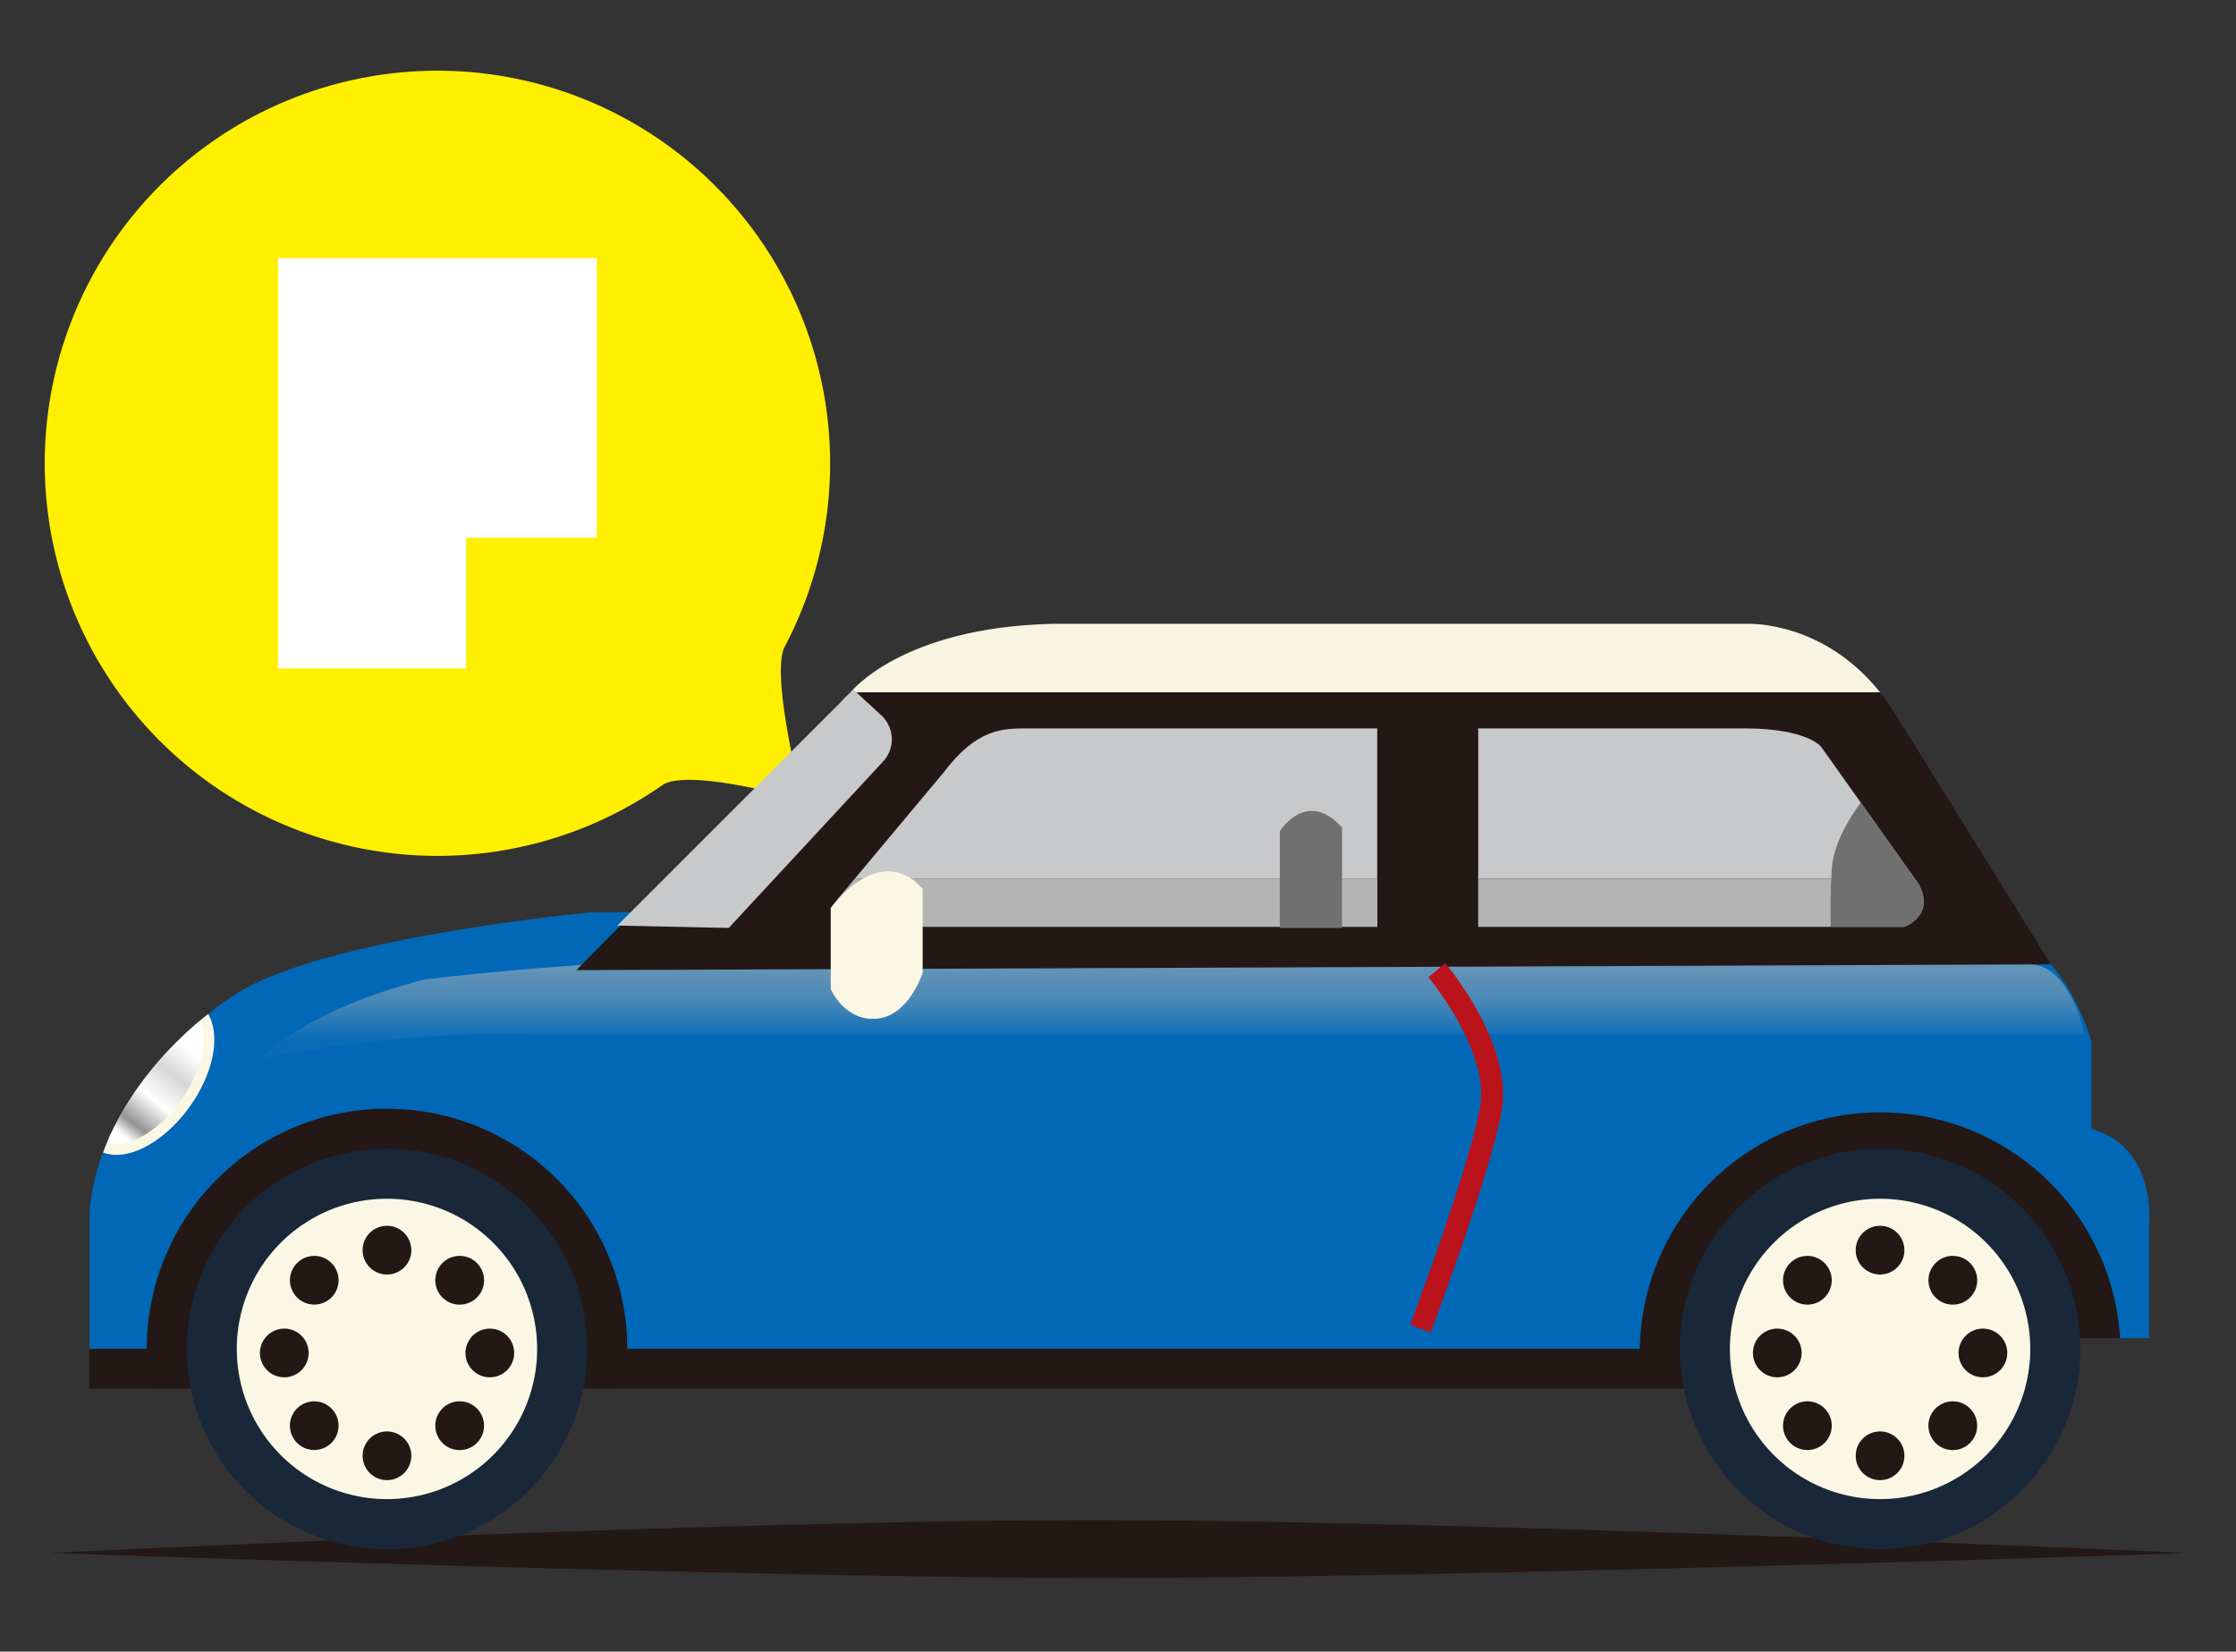 <svg xmlns="http://www.w3.org/2000/svg" xmlns:xlink="http://www.w3.org/1999/xlink" viewBox="0 0 800 590.92"><rect x="0" y="0" width="800" height="590.92" fill="#333333" stroke="none"/><defs><style>.cls-1{isolation:isolate;}.cls-2{fill:#fff001;}.cls-3{fill:#231815;}.cls-4{fill:#0068b7;}.cls-5{fill:#192738;}.cls-6{fill:#faf8e4;}.cls-7{fill:url(#中間色_3);}.cls-8{opacity:0.8;fill:url(#名称未設定グラデーション_17);}.cls-9{fill:#f7f4e1;}.cls-10{fill:#c8c9ca;}.cls-11{fill:#b4b4b5;}.cls-12{fill:#717071;}.cls-13{fill:#ba131b;mix-blend-mode:multiply;}.cls-14{fill:#fff;}</style><linearGradient id="中間色_3" x1="44.85" y1="406.95" x2="68.47" y2="376.69" gradientUnits="userSpaceOnUse"><stop offset="0" stop-color="#fff"/><stop offset="0.15" stop-color="#939393"/><stop offset="0.44" stop-color="#fff"/><stop offset="0.74" stop-color="#d6d6d6"/><stop offset="1" stop-color="#fff"/></linearGradient><linearGradient id="名称未設定グラデーション_17" x1="419.32" y1="345.15" x2="419.32" y2="372.25" gradientUnits="userSpaceOnUse"><stop offset="0" stop-color="#82a0b7"/><stop offset="0.5" stop-color="#588eb7"/><stop offset="1" stop-color="#0b6db7"/></linearGradient></defs><title>アートボード 1</title><g class="cls-1"><g id="レイヤー_1" data-name="レイヤー 1"><path class="cls-2" d="M16,165.73a140.5,140.5,0,1,1,264.75,65.66c-5.24,9.9,6.21,54.77,6.21,54.77s-40.87-11.62-50-5.24A140.53,140.53,0,0,1,16,165.73Z"/><path class="cls-3" d="M394.45,564.6c-123.76,0-376.45-9-376.45-9s237.71-11.76,372.62-11.76S783,555.64,783,555.64,518.23,564.6,394.45,564.6Z"/><path class="cls-4" d="M743.13,478.74h25.8V437.43s2.59-27.09-20.64-33.55v-31s-11.61-46.46-52.91-46.46h-484s-96.8,9-127.77,29.69S33.26,407.75,32,434.85V482.6H716Z"/><polygon class="cls-3" points="31.97 482.6 31.97 496.8 616.64 496.8 716.02 482.6 31.97 482.6"/><path class="cls-3" d="M138.45,396.65a86,86,0,0,0-85.95,86,84,84,0,0,0,1.19,14.2H223.23a85.9,85.9,0,0,0-84.78-100.15Z"/><path class="cls-5" d="M210.1,482.6A71.64,71.64,0,1,1,138.45,411,71.64,71.64,0,0,1,210.1,482.6Z"/><path class="cls-6" d="M192.18,482.6a53.73,53.73,0,1,1-53.73-53.72A53.73,53.73,0,0,1,192.18,482.6Z"/><path class="cls-3" d="M147.16,447.27a8.71,8.71,0,1,1-8.71-8.71A8.71,8.71,0,0,1,147.16,447.27Z"/><path class="cls-3" d="M147.16,520.84a8.71,8.71,0,1,1-8.71-8.71A8.7,8.7,0,0,1,147.16,520.84Z"/><path class="cls-3" d="M118.59,451.89a8.7,8.7,0,1,1-12.3,0A8.66,8.66,0,0,1,118.59,451.89Z"/><path class="cls-3" d="M170.63,503.91a8.72,8.72,0,1,1-12.33,0A8.72,8.72,0,0,1,170.63,503.91Z"/><path class="cls-3" d="M101.68,475.34A8.71,8.71,0,1,1,93,484.06,8.73,8.73,0,0,1,101.68,475.34Z"/><path class="cls-3" d="M175.24,475.34a8.71,8.71,0,1,1-8.7,8.72A8.73,8.73,0,0,1,175.24,475.34Z"/><path class="cls-3" d="M106.29,503.9a8.7,8.7,0,1,1,0,12.33A8.69,8.69,0,0,1,106.29,503.9Z"/><path class="cls-3" d="M158.3,451.88a8.72,8.72,0,1,1,0,12.33A8.73,8.73,0,0,1,158.3,451.88Z"/><path class="cls-3" d="M758.52,478.74a86,86,0,0,0-171.83,3.86,84,84,0,0,0,1.21,14.2h28.74l126.49-18.06Z"/><path class="cls-5" d="M744.29,482.6A71.63,71.63,0,1,1,672.65,411,71.63,71.63,0,0,1,744.29,482.6Z"/><path class="cls-6" d="M726.39,482.6a53.73,53.73,0,1,1-53.74-53.72A53.73,53.73,0,0,1,726.39,482.6Z"/><path class="cls-3" d="M681.36,447.27a8.71,8.71,0,1,1-8.71-8.71A8.71,8.71,0,0,1,681.36,447.27Z"/><path class="cls-3" d="M681.36,520.84a8.71,8.71,0,1,1-8.71-8.71A8.7,8.7,0,0,1,681.36,520.84Z"/><path class="cls-3" d="M652.81,451.89a8.71,8.71,0,1,1-12.32,0A8.68,8.68,0,0,1,652.81,451.89Z"/><path class="cls-3" d="M704.84,503.91a8.72,8.72,0,1,1-12.33,0A8.73,8.73,0,0,1,704.84,503.91Z"/><path class="cls-3" d="M635.88,475.34a8.71,8.71,0,1,1-8.71,8.72A8.7,8.7,0,0,1,635.88,475.34Z"/><path class="cls-3" d="M709.45,475.34a8.71,8.71,0,1,1-8.71,8.72A8.73,8.73,0,0,1,709.45,475.34Z"/><path class="cls-3" d="M640.5,503.9a8.71,8.71,0,1,1,0,12.33A8.7,8.7,0,0,1,640.5,503.9Z"/><path class="cls-3" d="M692.52,451.88a8.72,8.72,0,1,1,0,12.33A8.72,8.72,0,0,1,692.52,451.88Z"/><path class="cls-6" d="M36.87,412.36l.1,0a13.9,13.9,0,0,0,4.73.8h0c8.47,0,18.75-6.81,26.25-17.34,8.14-11.44,10.92-24.42,6.91-32.31l-.36-.75C56.59,377,43.51,394.68,36.87,412.36Z"/><path class="cls-7" d="M38.27,408.75c7.1,2.54,18.36-3.69,26.52-15.15,7.45-10.48,9.87-21.92,6.64-28.31C56.25,378,44.84,393.3,38.27,408.75Z"/><path class="cls-8" d="M726.09,345H211.37s-28.54,1.72-59.58,5.43c-21.08,5.48-43.38,14.25-58.84,28.29,0,0,50.33-10.17,96.08-8.65H745.69C744.21,361.85,738,345,726.09,345Z"/><path class="cls-9" d="M625.67,223.19H376.57c-54.2,1.28-72.26,24.51-72.26,24.51H672.65C652.31,222.12,625.67,223.19,625.67,223.19Z"/><path class="cls-3" d="M733.76,345,677.3,254.16a76.48,76.48,0,0,0-4.65-6.46H304.31l-98.1,99.39Z"/><path class="cls-10" d="M260.72,332,316,272.4a11.65,11.65,0,0,0-.64-16.42l-9.95-9.21a36.18,36.18,0,0,0-4.55,4.38l-80,80Z"/><path class="cls-11" d="M305.84,314.33l-5.38,6.43S290.75,331.6,305,331.6h187.8V314.33Z"/><path class="cls-10" d="M492.75,260.61H367.55c-9,0-18.08,0-30.14,16l-31.57,37.74H492.75Z"/><path class="cls-10" d="M651.49,267.07s-5.16-6.46-27.11-6.46h-95.5v53.72H685.06Z"/><path class="cls-11" d="M685.06,314.33H528.88V331.6h152.3s11.61-3.87,5.16-15.49Z"/><path class="cls-6" d="M330.11,318v30s-4.83,15.49-16.45,16.46-16.44-10.65-16.44-10.65v-29S314.62,300.61,330.11,318Z"/><path class="cls-12" d="M480.15,332V296.11c-12.6-14.2-22.26,1.29-22.26,1.29V332Z"/><path class="cls-12" d="M686.34,316.11l-20.58-29c-4.58,6.23-9.86,15.19-10.4,23.92-.52,8.48-.48,15.68-.34,20.53h26.16S692.79,327.73,686.34,316.11Z"/><path class="cls-13" d="M511.89,476.72,504.55,474c.21-.57,21.23-56.53,25-78,3.51-20.05-18.27-46.11-18.49-46.36l6-5.06c1,1.18,24.36,29.16,20.23,52.77C533.37,419.51,512.76,474.4,511.89,476.72Z"/><polygon class="cls-14" points="99.5 92.33 99.5 239.14 166.75 239.14 166.75 192.39 213.5 192.39 213.5 92.33 99.5 92.33"/></g></g></svg>